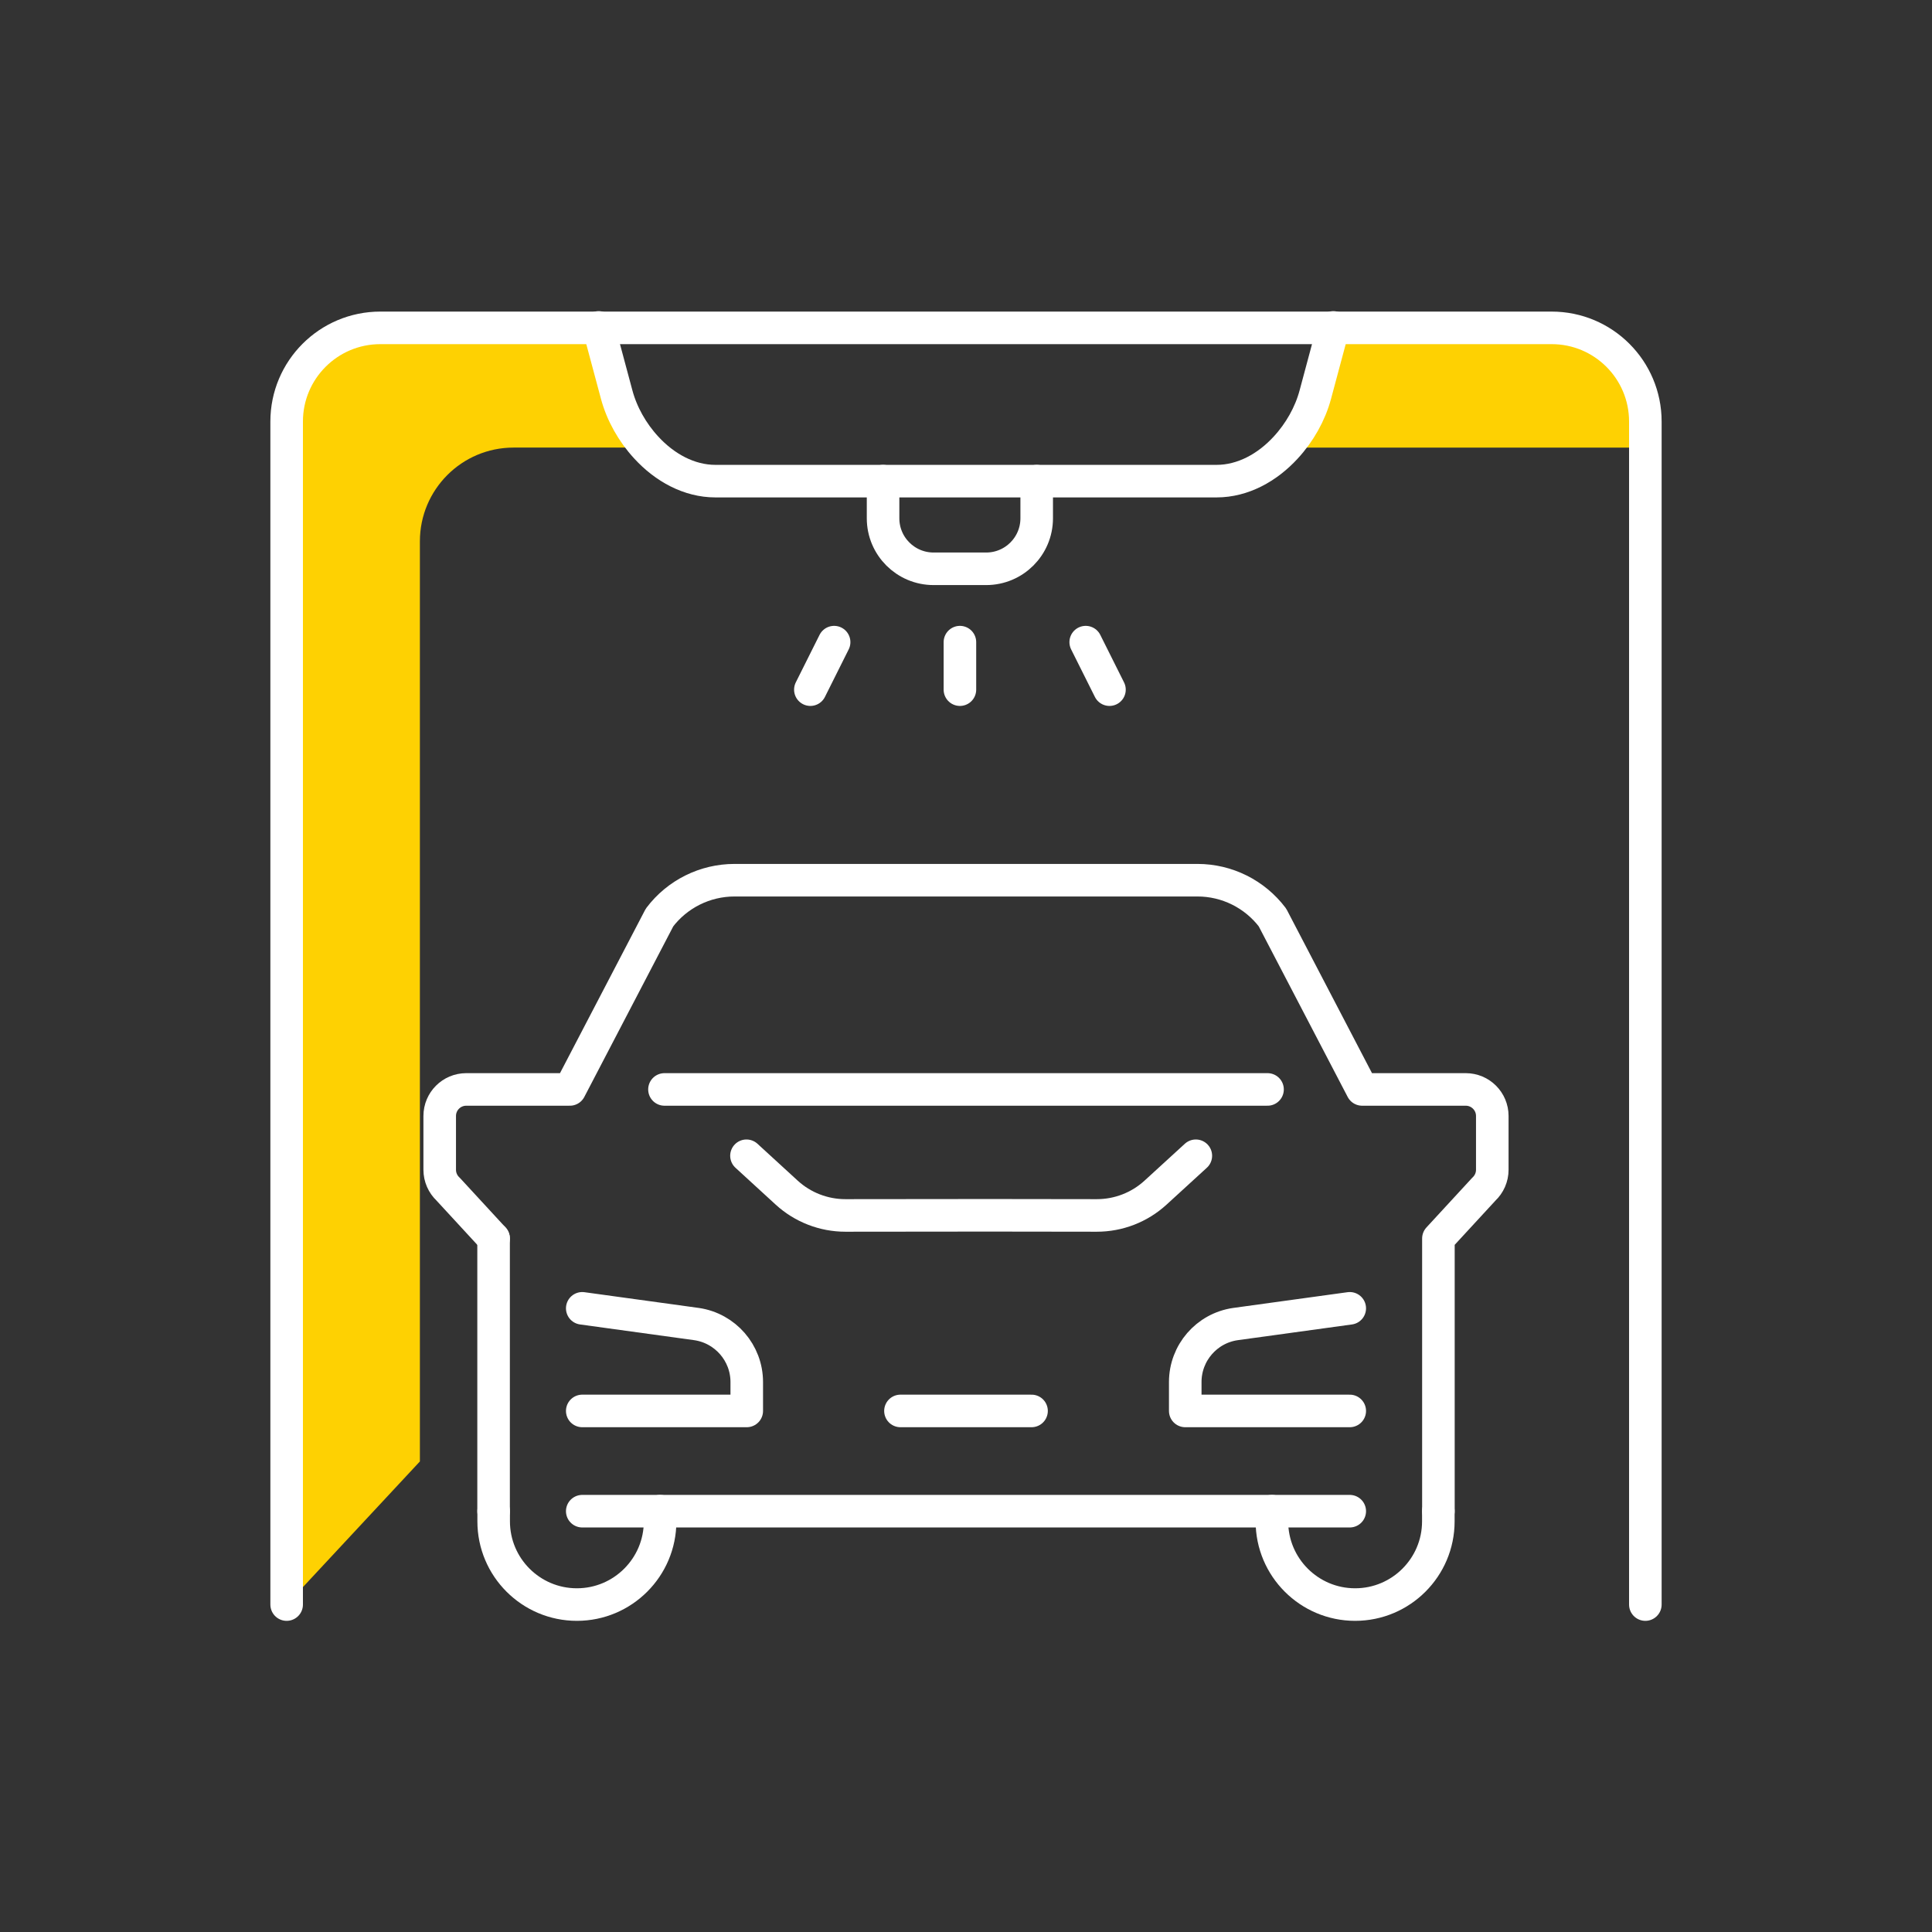 <?xml version="1.0" encoding="UTF-8"?><svg id="Ebene_2" xmlns="http://www.w3.org/2000/svg" viewBox="0 0 270 270"><rect x="0" y="0" width="270" height="270" fill="#333333" stroke="none"/><defs><style>.cls-1{fill:#fed102;}.cls-2{fill:none;stroke:#fff;stroke-linecap:round;stroke-linejoin:round;stroke-width:4.55px;}</style></defs><path class="cls-1" d="M86.18,55.14c.72,2.69,2.19,5.3,4.14,7.41h-18.55c-7.23,0-13.09,5.87-13.09,13.1V204.24l-18.62,20V58.91c0-7.23,5.86-13.09,13.09-13.09h30.53l2.5,9.32Z"/><path class="cls-1" d="M229.94,58.91v3.64h-50.26c1.95-2.11,3.42-4.72,4.14-7.41l2.5-9.32h30.53c7.23,0,13.09,5.86,13.09,13.09Z"/><path class="cls-2" d="M83.66,45.76l.02,.06,2.5,9.32c.72,2.69,2.19,5.3,4.14,7.41,2.56,2.79,5.98,4.69,9.66,4.69h70.04c3.68,0,7.1-1.9,9.66-4.69,1.95-2.11,3.42-4.72,4.14-7.41l2.5-9.32,.02-.06"/><path class="cls-2" d="M229.94,224.24V58.91c0-7.23-5.86-13.09-13.09-13.09H53.15c-7.23,0-13.09,5.86-13.09,13.09V224.24"/><g><line class="cls-2" x1="116.57" y1="89.74" x2="113.25" y2="96.38"/><line class="cls-2" x1="134.15" y1="89.74" x2="134.15" y2="96.38"/><line class="cls-2" x1="151.73" y1="89.74" x2="155.05" y2="96.38"/></g><path class="cls-2" d="M123.41,67.24v5.19c0,3.9,3.16,7.06,7.06,7.06h7.35c3.9,0,7.06-3.16,7.06-7.06v-5.19"/><path class="cls-2" d="M167.12,161.52l-5.64,5.16c-2.24,2.05-5.16,3.18-8.2,3.18l-15.09-.02-20.04,.02c-3.03,0-5.96-1.13-8.2-3.18l-5.63-5.16"/><path class="cls-2" d="M188.63,197.18h-22.99v-4.04c0-4.07,2.99-7.52,7.01-8.1l15.98-2.2"/><path class="cls-2" d="M81.37,182.84l15.98,2.2c4.02,.59,7.01,4.04,7.01,8.1v4.04h-22.99"/><line class="cls-2" x1="68.98" y1="173.08" x2="68.98" y2="211.19"/><path class="cls-2" d="M68.98,173.08l-6.35-6.89c-.75-.7-1.18-1.68-1.18-2.71v-7.52c0-2.05,1.66-3.71,3.71-3.71h14.48l12.53-24.03c2.48-3.28,6.36-5.21,10.48-5.21h64.7c4.12,0,7.99,1.93,10.48,5.21l12.53,24.03h14.48c2.05,0,3.71,1.66,3.71,3.71v7.52c0,1.03-.43,2.01-1.18,2.71l-6.35,6.89v38.11"/><path class="cls-2" d="M177.75,211.19v1.42c0,6.42,5.21,11.63,11.63,11.63h0c6.42,0,11.63-5.21,11.63-11.63v-1.42"/><path class="cls-2" d="M92.25,211.19v1.42c0,6.42-5.21,11.63-11.63,11.63h0c-6.42,0-11.63-5.21-11.63-11.63v-1.42"/><polyline class="cls-2" points="188.63 211.19 137.27 211.19 81.37 211.19"/><line class="cls-2" x1="125.84" y1="197.18" x2="144.16" y2="197.18"/><line class="cls-2" x1="92.86" y1="152.25" x2="177.14" y2="152.25"/></svg>
